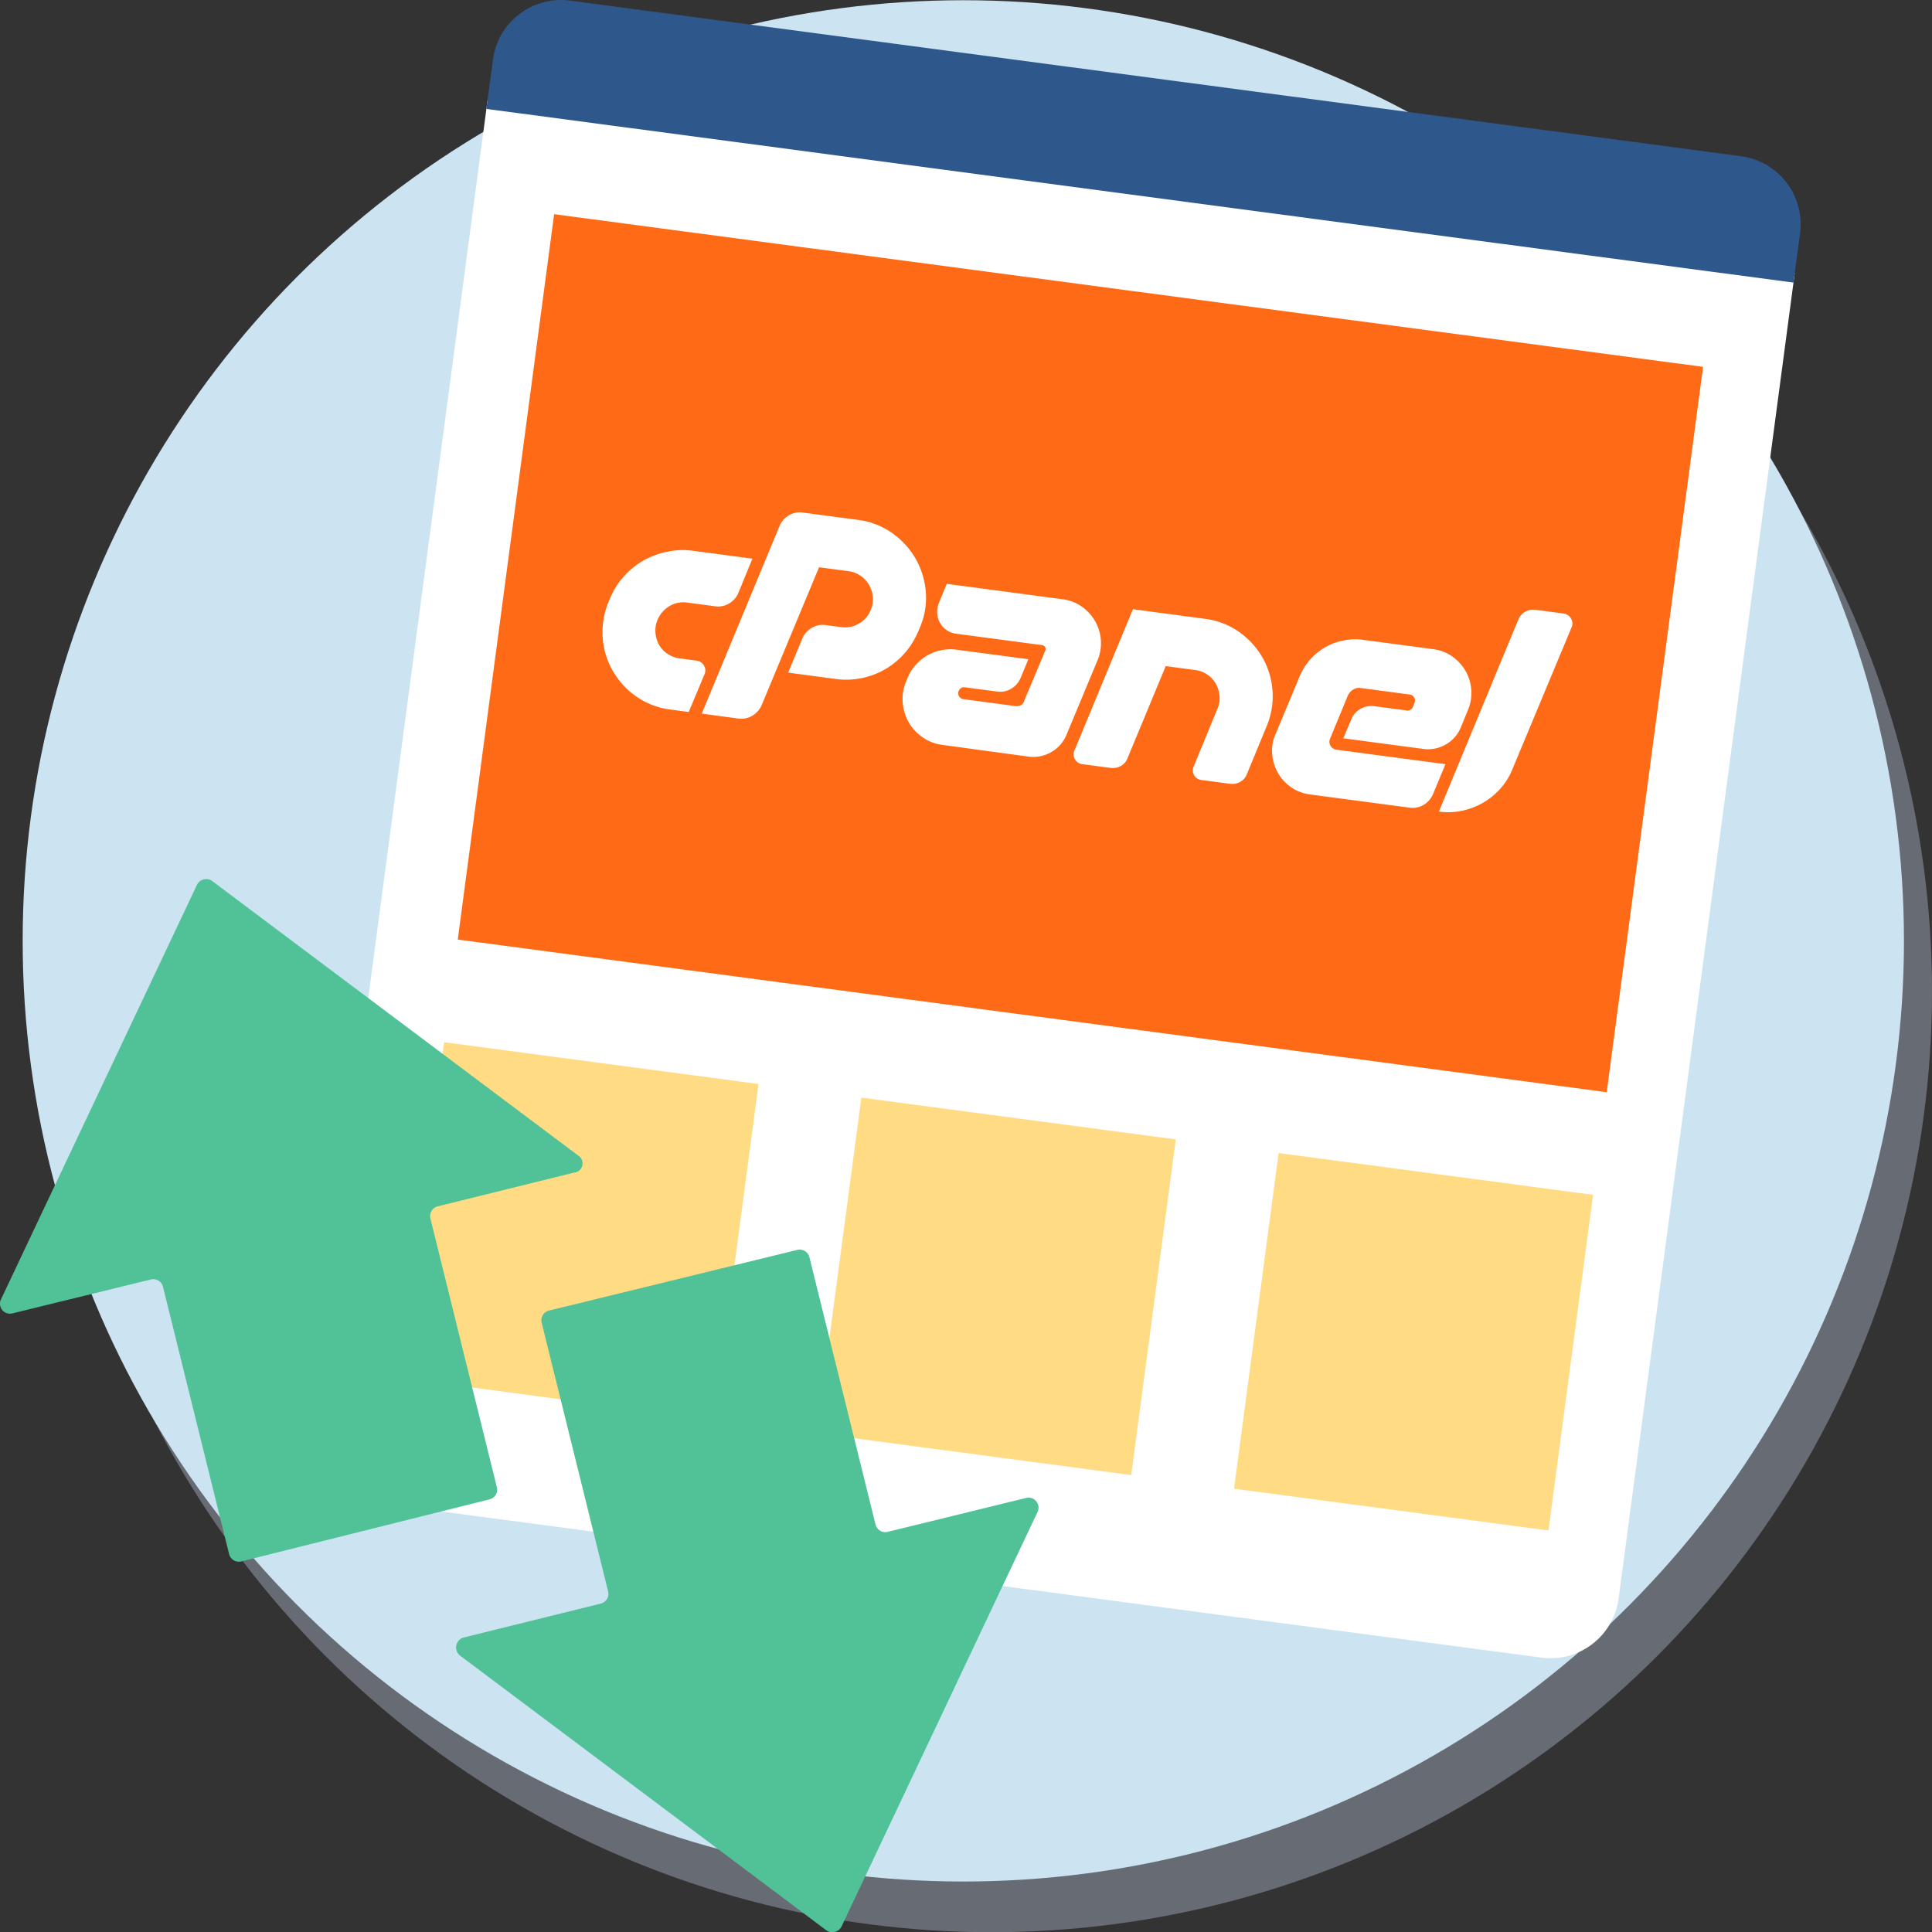 <svg xmlns="http://www.w3.org/2000/svg" width="137.184" height="137.2"><rect width="100%" height="100%" fill="#333333" stroke="none"/><defs><style>.e{fill:#fff}.i{fill:#51c197}</style><clipPath id="a"><path fill="none" d="M0 0h137.184v137.2H0z"/></clipPath></defs><g clip-path="url(#a)"><g transform="translate(1.609 .016)"><circle cx="66.792" cy="66.792" r="66.792" transform="translate(1.99 3.599)" fill="#c9d3eb" opacity=".35"/><circle cx="66.792" cy="66.792" r="66.792" fill="#cce3f2"/></g><path class="e" d="M109.457 117.702L26.31 106.657a4.874 4.874 0 0 1-4.19-5.474L34.626 7.069l92.811 12.329-12.506 94.115a4.876 4.876 0 0 1-5.474 4.189z"/><path d="M28.367 97.838l3.167-23.834 22.326 2.967-3.166 23.833zm29.628 3.934l3.167-23.834 22.326 2.967-3.166 23.833zm29.628 3.936l3.167-23.834 22.326 2.967-3.166 23.833z" fill="#ffdc83"/><path d="M40.477.043l83.147 11.048a4.875 4.875 0 0 1 4.19 5.474l-.466 3.5L34.537 7.734l.466-3.5A4.875 4.875 0 0 1 40.477.043z" fill="#2e578b"/><path fill="#ff6a17" d="M32.504 66.715l6.843-51.506 81.583 10.839-6.843 51.506z"/><path class="e" d="M49.195 39.108l4.228.562-.988 2.419a1.6 1.6 0 0 1-.673.768 1.531 1.531 0 0 1-1 .191l-1.964-.261a1.9 1.9 0 0 0-1.237.235 2.085 2.085 0 0 0-.865.97 1.934 1.934 0 0 0-.152.951 2.088 2.088 0 0 0 .256.846 1.84 1.84 0 0 0 .6.639 2.006 2.006 0 0 0 .871.325l1.2.159a.674.674 0 0 1 .512.347.655.655 0 0 1 .038.627l-1.117 2.669-1.309-.174a5.339 5.339 0 0 1-2.4-.916 5.6 5.6 0 0 1-1.675-1.815 5.448 5.448 0 0 1-.722-2.349 5.518 5.518 0 0 1 .408-2.547l.112-.271a5.364 5.364 0 0 1 .98-1.551 5.512 5.512 0 0 1 1.388-1.13 5.576 5.576 0 0 1 1.675-.621 5.17 5.17 0 0 1 1.834-.073zm.634 11.563l5.52-13.316a1.6 1.6 0 0 1 .673-.767 1.531 1.531 0 0 1 1-.191l3.91.519a5.385 5.385 0 0 1 2.4.922 5.719 5.719 0 0 1 1.67 1.809 5.688 5.688 0 0 1 .734 2.356 5.272 5.272 0 0 1-.414 2.541l-.112.27a5.694 5.694 0 0 1-.969 1.56 5.524 5.524 0 0 1-1.383 1.142 5.572 5.572 0 0 1-1.67.635 5.508 5.508 0 0 1-1.836.061l-3.386-.45 1.009-2.436a1.593 1.593 0 0 1 .671-.749 1.532 1.532 0 0 1 1-.191l1.085.144a1.924 1.924 0 0 0 1.258-.252 1.92 1.92 0 0 0 .84-.973 1.844 1.844 0 0 0 .147-.913 2.243 2.243 0 0 0-.256-.847 2 2 0 0 0-.6-.65 1.883 1.883 0 0 0-.862-.337l-2.1-.278-4.08 9.8a1.6 1.6 0 0 1-.671.748 1.5 1.5 0 0 1-.978.194zM74.136 46.4l.083-.2a.268.268 0 0 0-.016-.256.3.3 0 0 0-.223-.138l-6.08-.807a1.521 1.521 0 0 1-.689-.263 1.521 1.521 0 0 1-.464-.512 1.527 1.527 0 0 1-.2-.668 1.62 1.62 0 0 1 .115-.727l.563-1.372 8.231 1.094a2.98 2.98 0 0 1 1.359.523 3.256 3.256 0 0 1 .937 1.019 3.184 3.184 0 0 1 .414 1.325 3.09 3.09 0 0 1-.224 1.442l-2.208 5.3a2.5 2.5 0 0 1-1.092 1.245 2.523 2.523 0 0 1-1.629.317l-6.077-.827a3.14 3.14 0 0 1-1.431-.545 3.2 3.2 0 0 1-.982-1.064 3.435 3.435 0 0 1-.425-1.389 3.125 3.125 0 0 1 .238-1.5l.112-.27a3.026 3.026 0 0 1 .572-.914 3.43 3.43 0 0 1 .819-.672 3.305 3.305 0 0 1 .982-.371 3.232 3.232 0 0 1 1.091-.039l5.107.679-.561 1.353a1.591 1.591 0 0 1-.671.748 1.494 1.494 0 0 1-.977.194l-2.282-.3a.4.4 0 0 0-.454.263.378.378 0 0 0 .027.372.421.421 0 0 0 .315.207l3.7.491a.579.579 0 0 0 .37-.065.483.483 0 0 0 .227-.274l.057-.145zm11.407-2.463a5.359 5.359 0 0 1 2.416.918 5.727 5.727 0 0 1 1.675 1.815 5.557 5.557 0 0 1 .721 2.361 5.461 5.461 0 0 1-.422 2.552l-1.4 3.393a1.062 1.062 0 0 1-.479.545 1.15 1.15 0 0 1-.716.134l-2.02-.269a.67.67 0 0 1-.526-.342.676.676 0 0 1-.031-.626l1.687-4.1a1.841 1.841 0 0 0 .147-.913 2.237 2.237 0 0 0-.256-.846 1.992 1.992 0 0 0-.6-.651 1.917 1.917 0 0 0-.87-.331l-2.095-.279-2.717 6.55a1.056 1.056 0 0 1-.478.545 1.173 1.173 0 0 1-.728.132l-2-.266a.682.682 0 0 1-.519-.342.657.657 0 0 1-.038-.626l4.151-10.034zm10.545 5.025a.969.969 0 0 0-.379.419l-1.265 3.068a.536.536 0 0 0 .029.5.541.541 0 0 0 .419.284l7.745 1.029-.894 2.147a1.6 1.6 0 0 1-.671.748 1.5 1.5 0 0 1-.978.194l-7.052-.937a3.042 3.042 0 0 1-1.36-.511 3.1 3.1 0 0 1-.937-1.019 3.221 3.221 0 0 1-.413-1.33 2.876 2.876 0 0 1 .239-1.422l1.706-4.095a4.261 4.261 0 0 1 .748-1.2 4.312 4.312 0 0 1 1.055-.868 4.263 4.263 0 0 1 1.283-.484 4.158 4.158 0 0 1 1.409-.054l4.995.664a2.975 2.975 0 0 1 1.358.523 3.254 3.254 0 0 1 .937 1.019 3.143 3.143 0 0 1 .407 1.33 3.156 3.156 0 0 1-.228 1.435l-.506 1.228a2.489 2.489 0 0 1-1.085 1.239 2.526 2.526 0 0 1-1.614.306l-5.65-.751.558-1.334a1.5 1.5 0 0 1 .652-.751 1.528 1.528 0 0 1 1-.192l2.276.3a.4.4 0 0 0 .454-.264l.112-.27a.406.406 0 0 0-.025-.384.41.41 0 0 0-.314-.213l-3.48-.463a.787.787 0 0 0-.531.109zm6.083 8.664l5.636-13.624a1.135 1.135 0 0 1 .481-.558 1.145 1.145 0 0 1 .73-.145l2 .266a.7.7 0 0 1 .531.35.677.677 0 0 1 .044.628l-4.191 10.047a4.7 4.7 0 0 1-.866 1.408 5.082 5.082 0 0 1-1.238 1.009 5.2 5.2 0 0 1-1.49.564 4.8 4.8 0 0 1-1.637.055z"/><path class="i" d="M41.071 82.061l-26-19.5a.731.731 0 0 0-1.022.164.7.7 0 0 0-.078.136l-13.9 29.4a.71.71 0 0 0 .328.948.713.713 0 0 0 .472.052l9.8-2.4a.715.715 0 0 1 .893.475l.007.025 4.7 19a.714.714 0 0 0 .875.507l.025-.007 17.6-4.4a.714.714 0 0 0 .507-.875l-.007-.025-4.7-19a.716.716 0 0 1 .475-.893l.025-.007 9.7-2.4a.656.656 0 0 0 .591-.715.657.657 0 0 0-.291-.485z"/><path class="i" d="M32.671 117.561l26 19.5a.731.731 0 0 0 1.022-.164.7.7 0 0 0 .078-.136l13.9-29.4a.708.708 0 0 0-.328-.947.706.706 0 0 0-.472-.053l-9.8 2.4a.715.715 0 0 1-.893-.475l-.007-.025-4.7-19a.713.713 0 0 0-.874-.507l-.026.007-17.6 4.3a.716.716 0 0 0-.507.875l.007.025 4.7 19a.715.715 0 0 1-.474.893l-.026.007-9.7 2.4a.733.733 0 0 0-.57.867.731.731 0 0 0 .27.433z"/></g></svg>